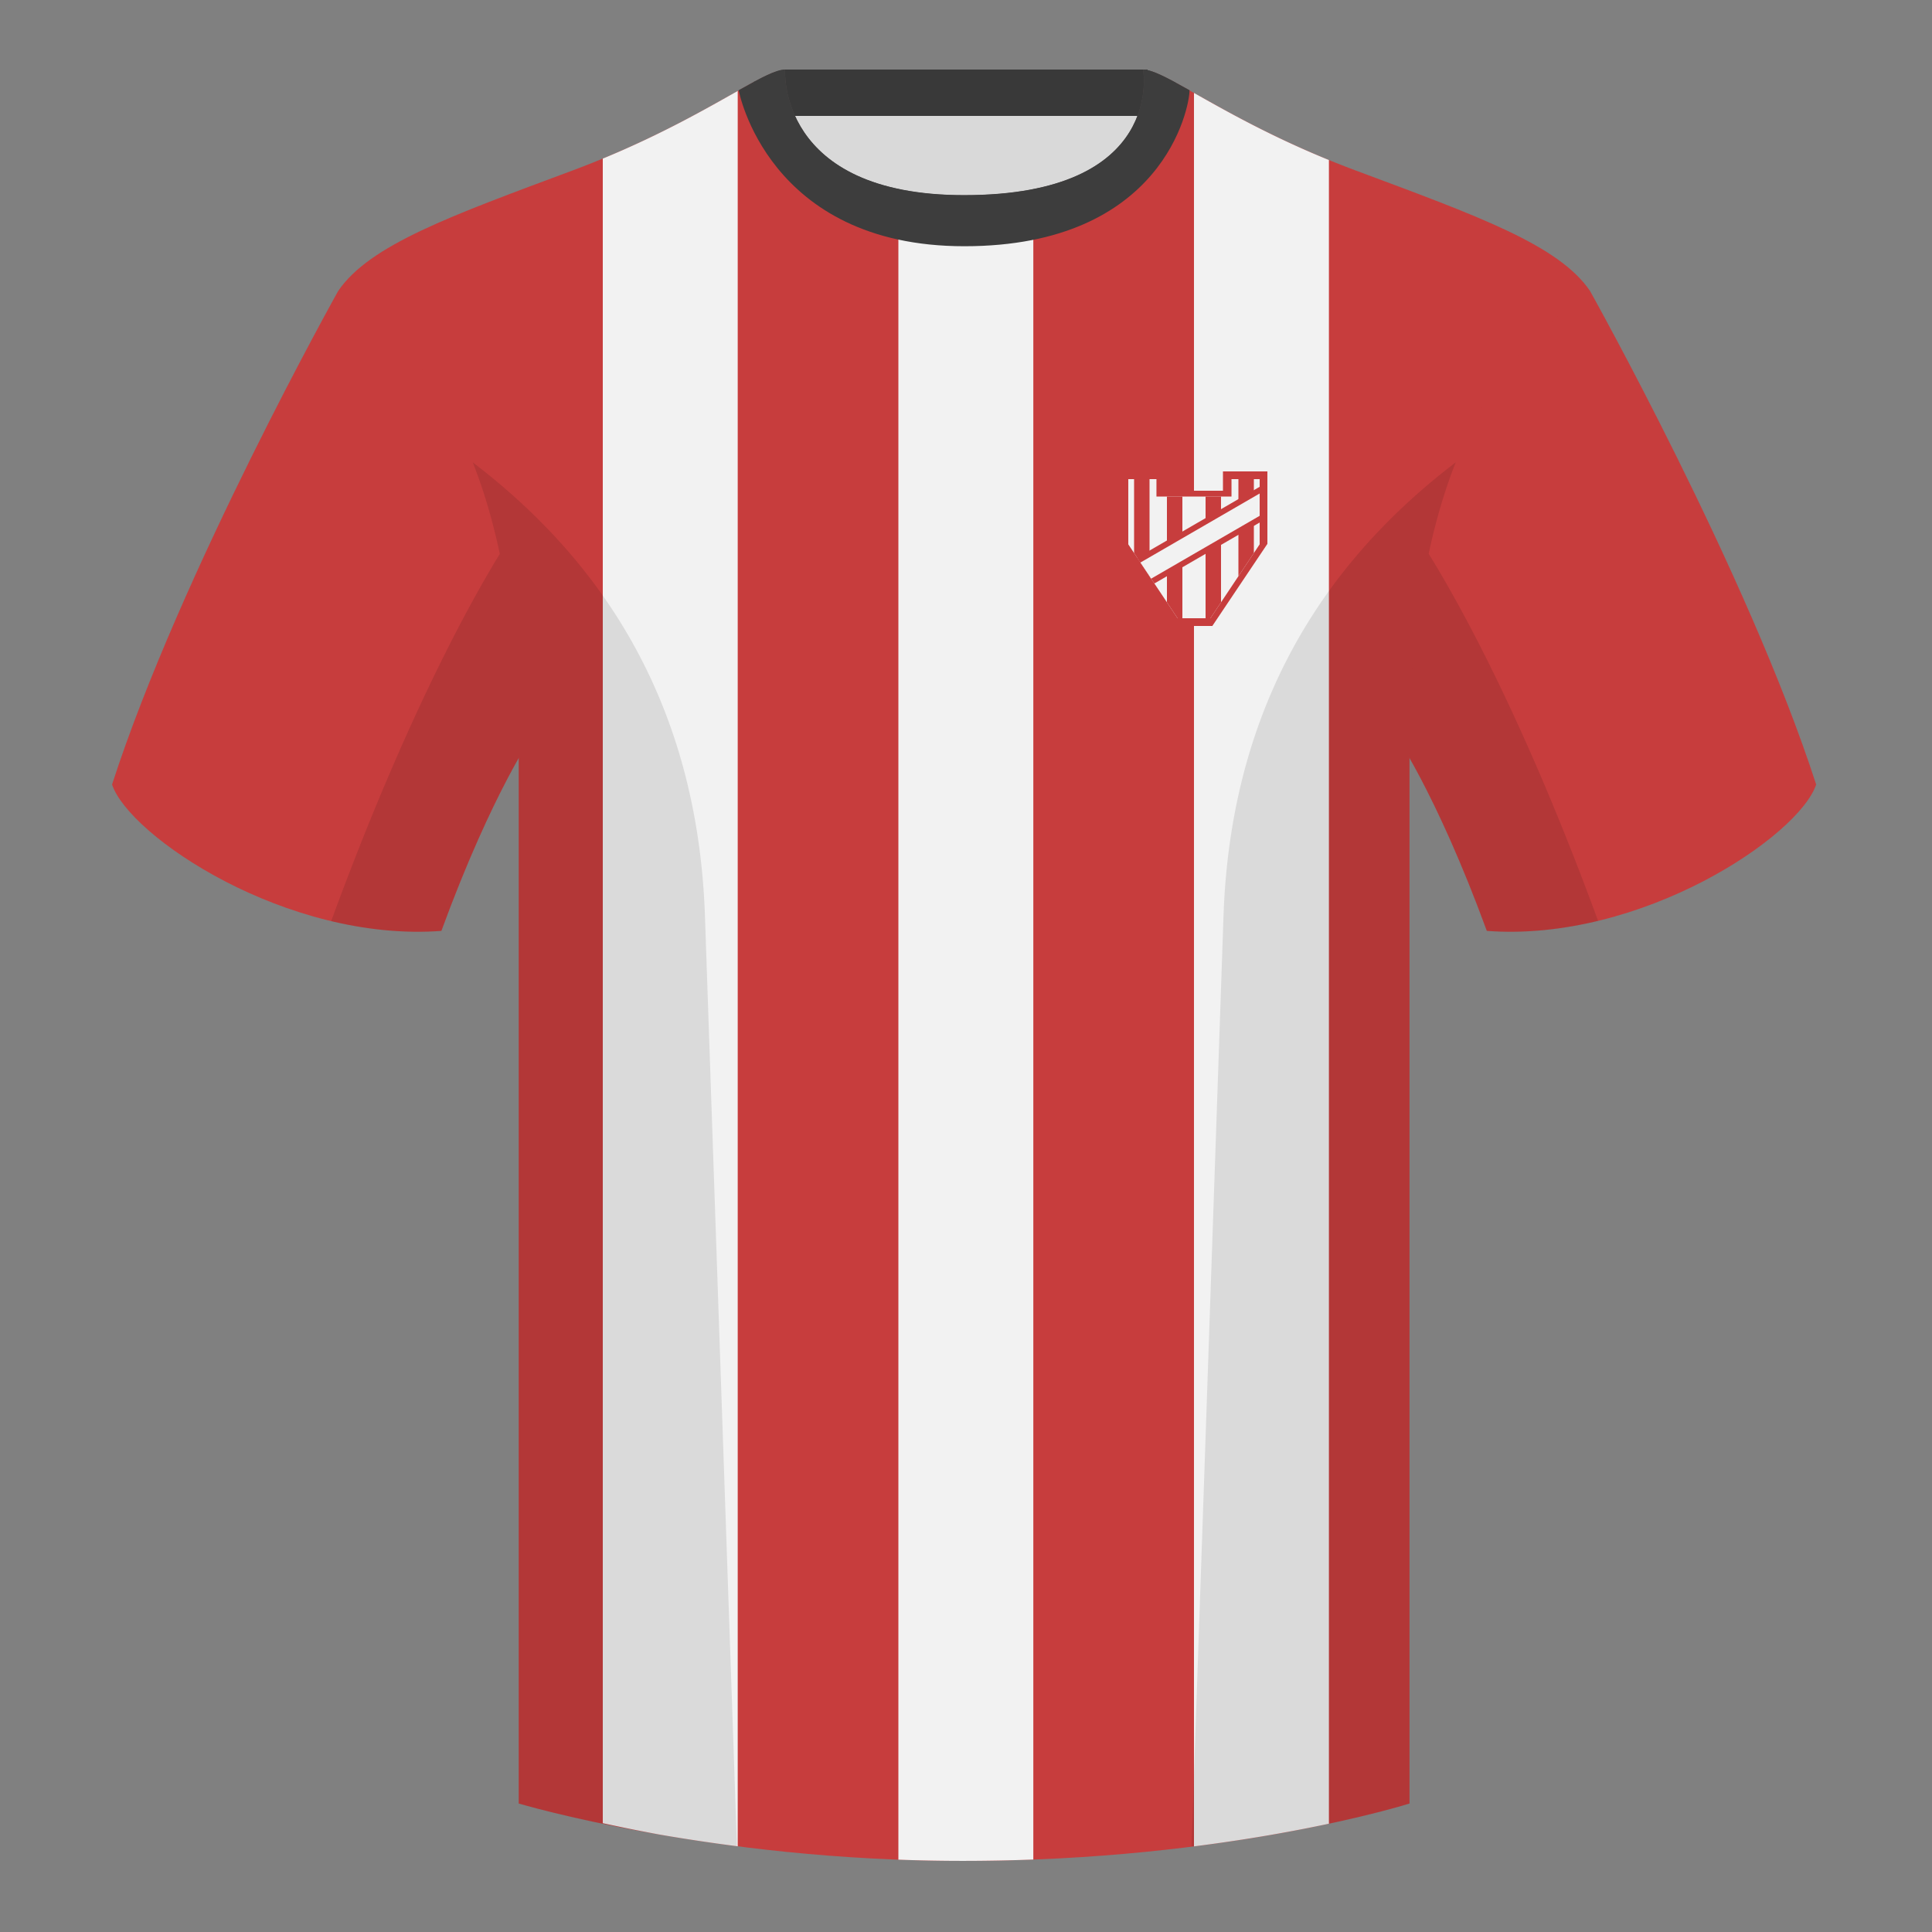 <?xml version="1.0" encoding="utf-8"?><svg width="500" height="500" viewBox="0 0 500 500" fill="none" xmlns="http://www.w3.org/2000/svg"><rect x="0" y="0" width="500" height="500" fill="#808080" stroke="none"/><path fill-rule="evenodd" clip-rule="evenodd" d="M203.003 109.223h93.644V21.928h-93.644v87.295z" fill="#D9D9D9"/><path fill-rule="evenodd" clip-rule="evenodd" d="M203 30h94V18h-94v12z" fill="#393939"/><path fill-rule="evenodd" clip-rule="evenodd" d="M87.547 75.258S46.785 148.06 29 203.03c4.445 13.375 45.208 40.86 85.232 37.885 13.34-36.4 24.46-52 24.46-52S141.655 93.83 87.547 75.26zm323.925 0s40.763 72.801 58.548 127.771c-4.445 13.375-45.208 40.86-85.232 37.885-13.34-36.4-24.46-52-24.46-52s-2.963-95.085 51.144-113.655z" fill="#C73D3D"/><path fill-rule="evenodd" clip-rule="evenodd" d="M249.513 57.706c-50.081 0-47.798-39.47-48.742-39.14-7.516 2.618-24.133 14.936-52.439 25.495-31.873 11.885-52.626 19.315-60.782 31.2 11.115 8.915 46.694 28.97 46.694 120.345v271.14s49.658 14.855 114.885 14.855c68.929 0 115.649-14.855 115.649-14.855v-271.14c0-91.375 35.579-111.43 46.699-120.345-8.157-11.885-28.91-19.315-60.783-31.2-28.359-10.577-44.981-22.92-52.478-25.509-.927-.32 4.178 39.154-48.703 39.154z" fill="#C73D3D"/><path fill-rule="evenodd" clip-rule="evenodd" d="M170.746 474.791A422.1 422.1 0 01156 471.833V41.043c15.475-6.387 26.936-13.015 34.921-17.503v454.278a471.389 471.389 0 01-20.175-3.027zm96.675-425.87v432.327c-5.901.225-12.005.348-18.294.348-5.667 0-11.217-.112-16.627-.316V48.877c4.832 1.025 10.458 1.617 17.009 1.617 6.949 0 12.87-.576 17.912-1.574zm76.5-7.508V471.97c-9.083 1.936-20.886 4.091-34.921 5.87V24.046c8.096 4.561 19.566 11.102 34.921 17.367z" fill="#F2F2F2"/><path fill-rule="evenodd" clip-rule="evenodd" d="M195.09 21.211c3.689-1.981 6.365-3.181 8.086-3.181 0 0-2.185 32.495 46.335 32.495 52.217 0 46.335-32.495 46.335-32.495 1.785 0 4.598 1.29 8.505 3.405-7.175 24.48-25.349 36.721-54.523 36.721-29.264 0-47.51-12.315-54.738-36.945z" fill="#544B4B"/><path fill-rule="evenodd" clip-rule="evenodd" d="M307.852 23.345C302.08 20.105 298.124 18 295.844 18c0 0 5.882 32.495-46.335 32.495-48.52 0-46.335-32.495-46.335-32.495-2.28 0-6.236 2.105-12.003 5.345 0 0 7.368 40.38 58.403 40.38 51.478 0 58.278-35.895 58.278-40.38z" fill="#3D3D3D"/><path fill-rule="evenodd" clip-rule="evenodd" d="M413.584 238.323c-9.287 2.238-19.064 3.316-28.797 2.592-8.198-22.369-15.558-36.883-20.013-44.748v270.577s-21.102 6.71-55.866 11.111l-.544-.06c1.88-54.795 5.722-166.47 8.276-240.705 2.055-59.755 31.085-95.29 60.099-117.44-2.675 6.781-5.072 14.606-6.999 23.667 7.354 11.852 24.435 42.069 43.83 94.964l.014.042zM190.717 477.795c-34.248-4.401-56.476-11.051-56.476-11.051V196.172c-4.456 7.867-11.814 22.379-20.01 44.743-9.633.716-19.309-.332-28.51-2.523a.557.557 0 01.02-.097c19.376-52.848 36.305-83.066 43.609-94.944-1.929-9.075-4.328-16.912-7.006-23.701 29.014 22.15 58.043 57.685 60.099 117.44 2.554 74.235 6.395 185.91 8.276 240.705h-.002z" fill="#000" fill-opacity=".1"/><path d="M290 122v18.75L304.25 162h9.5L328 140.75V122h-11.5v5h-15v-5H290z" fill="#C73D3D"/><path d="M292 124v16.875L304.75 160h8.5L326 140.875V124h-7.289v4.5h-19.422V124H292z" fill="#F2F2F2"/><path d="M293.5 124v19.125l4 6V124h-4zm8.5 4.5v27.375l2.75 4.125H306v-31.5h-4zm10 0V160h1.25l2.75-4.125V128.5h-4zm8.5-4.5v25.125l4-6V124h-4z" fill="#C73D3D"/><path d="M326 125.981l-31.694 18.354 4.447 6.669L326 135.226v-9.245z" fill="#C73D3D"/><path d="M326 127.714l-30.86 17.871 2.779 4.169L326 133.492v-5.778z" fill="#F2F2F2"/></svg>